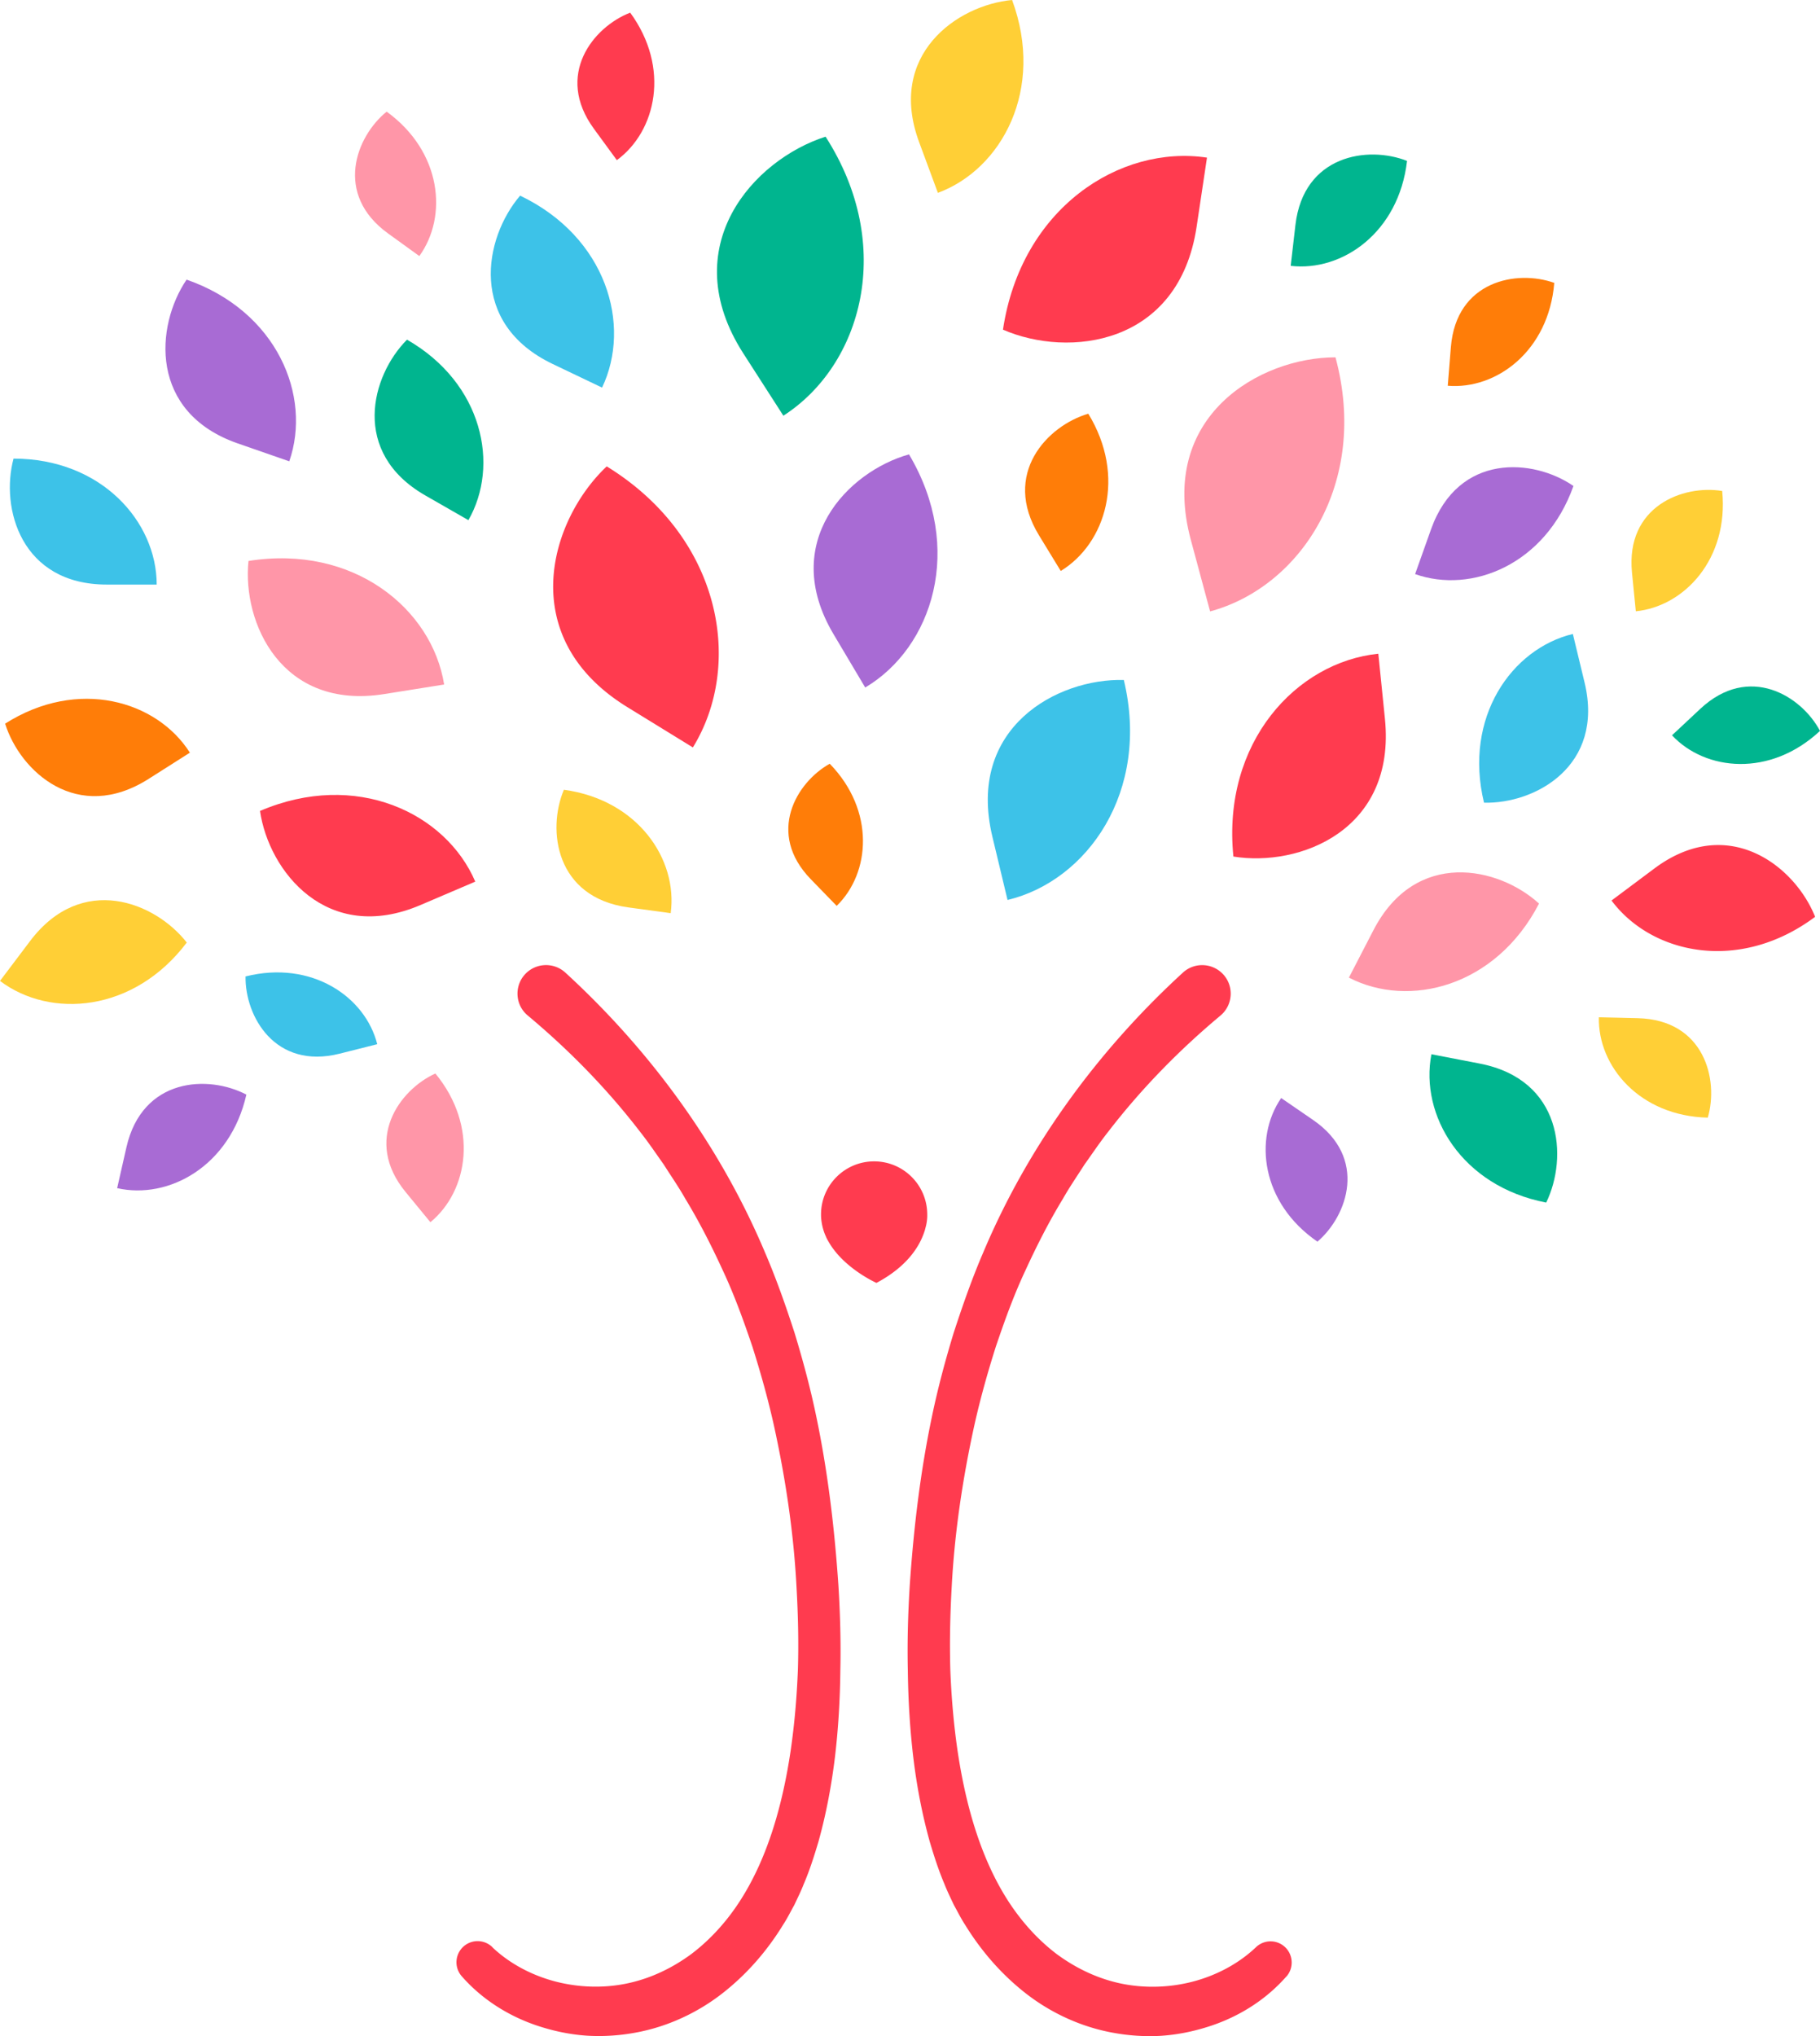 <svg id="uuid-955d4397-d62b-46ff-b843-fc4b706b1797" data-name="Calque 2" xmlns="http://www.w3.org/2000/svg" viewBox="0 0 309.3 345.95"><defs><style>.uuid-a479bb7b-48ee-47b1-809a-e61c1fcd6d1e{fill:#ff96a8}.uuid-6fec0613-1226-4491-ba9b-b12900aa0d36{fill:#a86bd4}.uuid-a3b08f5e-c8a6-4700-80c2-974516cc09f2{fill:#3dc2e8}.uuid-6e6d693e-9eff-4fb8-8def-5a2832cf3c47{fill:#ff7d08}.uuid-65bb4624-b246-4dfa-91de-cc663aa6c35c{fill:#ffcf36}.uuid-19bc5bf9-7cec-47cc-9b5d-d618718ce2e9{fill:#ff3b4f}.uuid-e7eb410f-2faf-489c-93f2-c1f1fbc3d6f9{fill:#00b58f}</style></defs><g id="uuid-91f22c6d-4c84-4ea2-a2d1-0c13f3ca8c6f" data-name="Calque 1"><path class="uuid-19bc5bf9-7cec-47cc-9b5d-d618718ce2e9" d="M157.2 208.91c.05-.17.09-.33.13-.49.02-.09.05-.18.07-.28.22-1.04.18-1.7.18-1.74v-.03c.01-4.99-4.02-9.04-9.01-9.05s-9.04 4.03-9.04 9.01v.12c0 .38.04.75.09 1.12.01.09.03.17.04.25.14.83.39 1.62.74 2.36v.02c.13.28.28.55.44.82 2.59 4.5 8.11 6.95 8.11 6.95 5.36-2.85 7.39-6.36 8.16-8.76.04-.1.07-.2.1-.31M83.7 330.87c2.91 2.75 6.64 4.72 10.6 5.77 3.96 1.04 8.15 1.19 12.13.38 3.99-.81 7.75-2.58 11.08-5.04 3.3-2.5 6.19-5.73 8.47-9.36 4.57-7.24 7.05-16.17 8.39-25.19.66-4.54 1.05-9.14 1.23-13.77.14-4.63.03-9.28-.23-13.92-.48-9.29-1.87-18.55-3.86-27.61-1.01-4.52-2.26-8.97-3.66-13.38-1.48-4.37-3.05-8.72-5-12.88-1.92-4.18-4-8.28-6.39-12.21-1.13-2-2.44-3.88-3.67-5.82-1.33-1.87-2.6-3.77-4.03-5.57-5.59-7.27-12.03-13.85-19.07-19.73-2.06-1.71-2.33-4.77-.62-6.83a4.86 4.86 0 017-.47c14.45 13.24 26.31 29.47 33.91 47.49 1.93 4.49 3.55 9.09 5.05 13.72 1.42 4.66 2.68 9.35 3.67 14.11 1.99 9.5 3.12 19.09 3.78 28.74.3 4.82.44 9.67.33 14.52-.05 4.86-.33 9.73-.9 14.6-.59 4.87-1.49 9.74-2.84 14.56-.72 2.4-1.48 4.81-2.49 7.16-.46 1.19-1.04 2.34-1.58 3.5-.63 1.13-1.2 2.29-1.92 3.39-2.71 4.42-6.18 8.44-10.41 11.72-4.22 3.27-9.28 5.61-14.62 6.59-2.66.5-5.38.68-8.08.54-2.7-.16-5.37-.68-7.94-1.48-5.14-1.58-9.93-4.49-13.56-8.63a3.593 3.593 0 015.16-4.99l.08.08zm134.93 4.92c-3.63 4.14-8.41 7.05-13.56 8.63-2.57.8-5.24 1.32-7.94 1.48-2.7.14-5.42-.05-8.08-.55-5.33-.98-10.4-3.32-14.62-6.59-4.23-3.28-7.69-7.3-10.41-11.72-.72-1.1-1.29-2.26-1.92-3.39-.54-1.16-1.12-2.32-1.58-3.5-1-2.35-1.77-4.75-2.49-7.16-1.35-4.82-2.26-9.69-2.84-14.56-.57-4.87-.85-9.74-.91-14.6-.11-4.85.03-9.7.33-14.52.66-9.64 1.79-19.24 3.79-28.74.99-4.75 2.25-9.45 3.67-14.11 1.51-4.63 3.12-9.24 5.05-13.72 7.59-18.02 19.45-34.25 33.91-47.49 1.97-1.81 5.04-1.67 6.85.3 1.81 1.97 1.67 5.04-.3 6.85-.05.05-.12.1-.17.15-7.03 5.87-13.48 12.46-19.07 19.73-1.43 1.8-2.69 3.7-4.03 5.57-1.23 1.93-2.54 3.82-3.67 5.82-2.39 3.92-4.47 8.03-6.39 12.21-1.96 4.17-3.52 8.51-5 12.88-1.4 4.4-2.65 8.86-3.66 13.38-1.99 9.05-3.38 18.32-3.86 27.61-.26 4.64-.36 9.29-.23 13.92.18 4.63.57 9.23 1.23 13.77 1.34 9.02 3.82 17.95 8.38 25.19 2.29 3.63 5.17 6.87 8.47 9.37 3.33 2.46 7.09 4.23 11.08 5.04 3.98.8 8.17.66 12.13-.38 3.96-1.05 7.68-3.02 10.6-5.77l.07-.07a3.59 3.59 0 015.08.15 3.615 3.615 0 01.09 4.84M117.75 126.99c8.65-14.05 4.94-35.7-14.64-47.75-9.74 9.2-15.65 29.11 3.5 40.9l11.14 6.85zM273.87 153c6.87 9.19 21.8 12.33 34.6 2.77-3.45-8.65-14.8-17.56-27.32-8.21l-7.28 5.44z"/><path class="uuid-a3b08f5e-c8a6-4700-80c2-974516cc09f2" d="M171.22 152.91c13.59-3.26 24.3-18.45 19.77-37.38-11.34-.3-26.78 8.1-22.34 26.62l2.58 10.77z"/><path class="uuid-a479bb7b-48ee-47b1-809a-e61c1fcd6d1e" d="M205.65 103.88c15.36-4.14 27.07-21.77 21.31-43.17-12.92.01-30.23 10.06-24.59 31l3.28 12.17z"/><path class="uuid-e7eb410f-2faf-489c-93f2-c1f1fbc3d6f9" d="M133.13 70.63c13.33-8.57 19.1-28.85 7.17-47.41-12.25 3.92-25.64 18.69-13.96 36.85l6.79 10.56zm110.13 108.5c-1.99 10.34 5.11 22.42 19.51 25.19 3.74-7.69 2.77-20.9-11.32-23.62l-8.19-1.58z"/><path class="uuid-6e6d693e-9eff-4fb8-8def-5a2832cf3c47" d="M180.27 97.01c7.65-4.67 11.19-16.06 4.68-26.72-6.98 2.05-14.75 10.23-8.38 20.66l3.7 6.06z"/><path class="uuid-65bb4624-b246-4dfa-91de-cc663aa6c35c" d="M159.38 32.77C170.26 28.75 177.6 15.16 172 0c-9.38.87-21.29 9.32-15.8 24.15l3.19 8.62z"/><path class="uuid-6fec0613-1226-4491-ba9b-b12900aa0d36" d="M240.49 97.54c9.59 3.41 22.16-1.61 26.91-14.97-6.8-4.69-19.56-5.69-24.21 7.38l-2.7 7.59z"/><path class="uuid-a479bb7b-48ee-47b1-809a-e61c1fcd6d1e" d="M71.26 43.51c4.87-6.73 3.83-17.75-5.55-24.54-5.24 4.25-8.96 14.03.22 20.68l5.34 3.86z"/><path class="uuid-19bc5bf9-7cec-47cc-9b5d-d618718ce2e9" d="M104.83 27.21c6.71-4.91 9.11-15.71 2.27-25.06-6.3 2.44-12.85 10.6-6.16 19.74l3.89 5.32z"/><path class="uuid-6e6d693e-9eff-4fb8-8def-5a2832cf3c47" d="M246.04 65.54c8.29.68 17.16-5.93 18.1-17.48-6.36-2.27-16.65-.38-17.57 10.91l-.53 6.57z"/><path class="uuid-65bb4624-b246-4dfa-91de-cc663aa6c35c" d="M277.99 103.86c8.27-.82 15.82-8.91 14.69-20.44-6.66-1.1-16.45 2.6-15.33 13.88l.65 6.56z"/><path class="uuid-e7eb410f-2faf-489c-93f2-c1f1fbc3d6f9" d="M284.15 124.93c5.68 6.08 16.69 7.16 25.15-.75-3.17-5.96-12.06-11.48-20.34-3.75l-4.81 4.5z"/><path class="uuid-65bb4624-b246-4dfa-91de-cc663aa6c35c" d="M271.72 172.84c-.19 8.31 6.93 16.78 18.51 17.05 1.9-6.48-.6-16.64-11.93-16.9l-6.59-.15z"/><path class="uuid-6fec0613-1226-4491-ba9b-b12900aa0d36" d="M217.73 186.56c-4.71 6.85-3.39 17.84 6.16 24.4 5.13-4.38 8.61-14.25-.73-20.67l-5.43-3.73z"/><path class="uuid-a479bb7b-48ee-47b1-809a-e61c1fcd6d1e" d="M229.24 166.1c10.17 5.27 24.97 1.6 32.31-12.58-6.87-6.27-20.96-9.35-28.14 4.52l-4.17 8.06z"/><path class="uuid-e7eb410f-2faf-489c-93f2-c1f1fbc3d6f9" d="M219.35 45.17c8.74 1.02 18.36-5.65 19.77-17.83-6.64-2.63-17.59-1.01-18.97 10.9l-.8 6.92z"/><path class="uuid-a479bb7b-48ee-47b1-809a-e61c1fcd6d1e" d="M73.15 207.65c6.45-5.31 8.24-16.28.84-25.26-6.17 2.8-12.28 11.36-5.05 20.15l4.2 5.11z"/><path class="uuid-6e6d693e-9eff-4fb8-8def-5a2832cf3c47" d="M142.19 153.91c5.73-5.57 6.57-16.17-1.18-24.15-5.67 3.16-10.81 11.8-3.23 19.61l4.41 4.54z"/><path class="uuid-a3b08f5e-c8a6-4700-80c2-974516cc09f2" d="M64.11 177.41c-2.03-8.06-11.15-14.33-22.38-11.51-.11 6.75 5 15.88 15.99 13.12l6.39-1.61z"/><path class="uuid-6fec0613-1226-4491-ba9b-b12900aa0d36" d="M49.16 78.38c3.85-11.07-2.03-25.5-17.45-30.87-5.34 7.87-6.4 22.57 8.68 27.82l8.77 3.05z"/><path class="uuid-a3b08f5e-c8a6-4700-80c2-974516cc09f2" d="M102.32 65.85c5.05-10.57.8-25.57-13.93-32.61-6.18 7.23-8.86 21.73 5.55 28.61l8.37 4z"/><path class="uuid-6fec0613-1226-4491-ba9b-b12900aa0d36" d="M147.04 116.81c11.45-6.8 16.92-23.66 7.44-39.61-10.41 2.92-22.1 14.93-12.83 30.54l5.39 9.07z"/><path class="uuid-6e6d693e-9eff-4fb8-8def-5a2832cf3c47" d="M32.27 127.88c-5.63-8.86-19.05-12.77-31.4-4.93 2.55 8.14 12.29 17.06 24.38 9.39l7.02-4.46z"/><path class="uuid-6fec0613-1226-4491-ba9b-b12900aa0d36" d="M19.91 201.87c8.74 1.98 19.2-3.72 21.96-15.89-6.43-3.39-17.69-2.94-20.39 8.97l-1.57 6.92z"/><path class="uuid-a479bb7b-48ee-47b1-809a-e61c1fcd6d1e" d="M75.48 116.3c-2.05-12.83-15.38-23.84-33.25-20.99-1.09 10.49 5.6 25.41 23.09 22.61l10.16-1.62z"/><path class="uuid-e7eb410f-2faf-489c-93f2-c1f1fbc3d6f9" d="M79.6 88.38c5.33-9.28 2.5-23.25-10.43-30.67-6.13 6.16-9.57 19.18 3.08 26.45l7.36 4.22z"/><path class="uuid-a3b08f5e-c8a6-4700-80c2-974516cc09f2" d="M26.63 99.32c0-10.7-9.42-21.4-24.33-21.4-2.25 8.4 1.26 21.4 15.85 21.4h8.48zm240.67 8.39c-10.41 2.51-18.6 14.17-15.1 28.67 8.69.22 20.51-6.24 17.09-20.42l-1.99-8.25z"/><path class="uuid-65bb4624-b246-4dfa-91de-cc663aa6c35c" d="M0 166.66c8.55 6.45 22.75 5.38 31.74-6.52-5.35-6.86-17.84-11.89-26.63-.25L0 166.66z"/><path class="uuid-19bc5bf9-7cec-47cc-9b5d-d618718ce2e9" d="M80.77 149.79c-5.01-11.69-20.29-18.98-36.58-12.01 1.47 10.22 11.38 22.8 27.31 15.97l9.27-3.96z"/><path class="uuid-65bb4624-b246-4dfa-91de-cc663aa6c35c" d="M113.98 155.15c1.24-9.08-5.5-19.24-18.15-20.97-2.89 6.86-1.42 18.3 10.95 19.99l7.19.98z"/><path class="uuid-19bc5bf9-7cec-47cc-9b5d-d618718ce2e9" d="M234.25 111.07c-13.93 1.41-26.6 15.06-24.64 34.46 11.22 1.82 27.68-4.45 25.75-23.42l-1.12-11.03zm-29.13-84.29c-14.82-2.22-31.58 8.59-34.67 29.23 11.16 4.86 29.89 2.71 32.91-17.49l1.76-11.74z"/></g></svg>